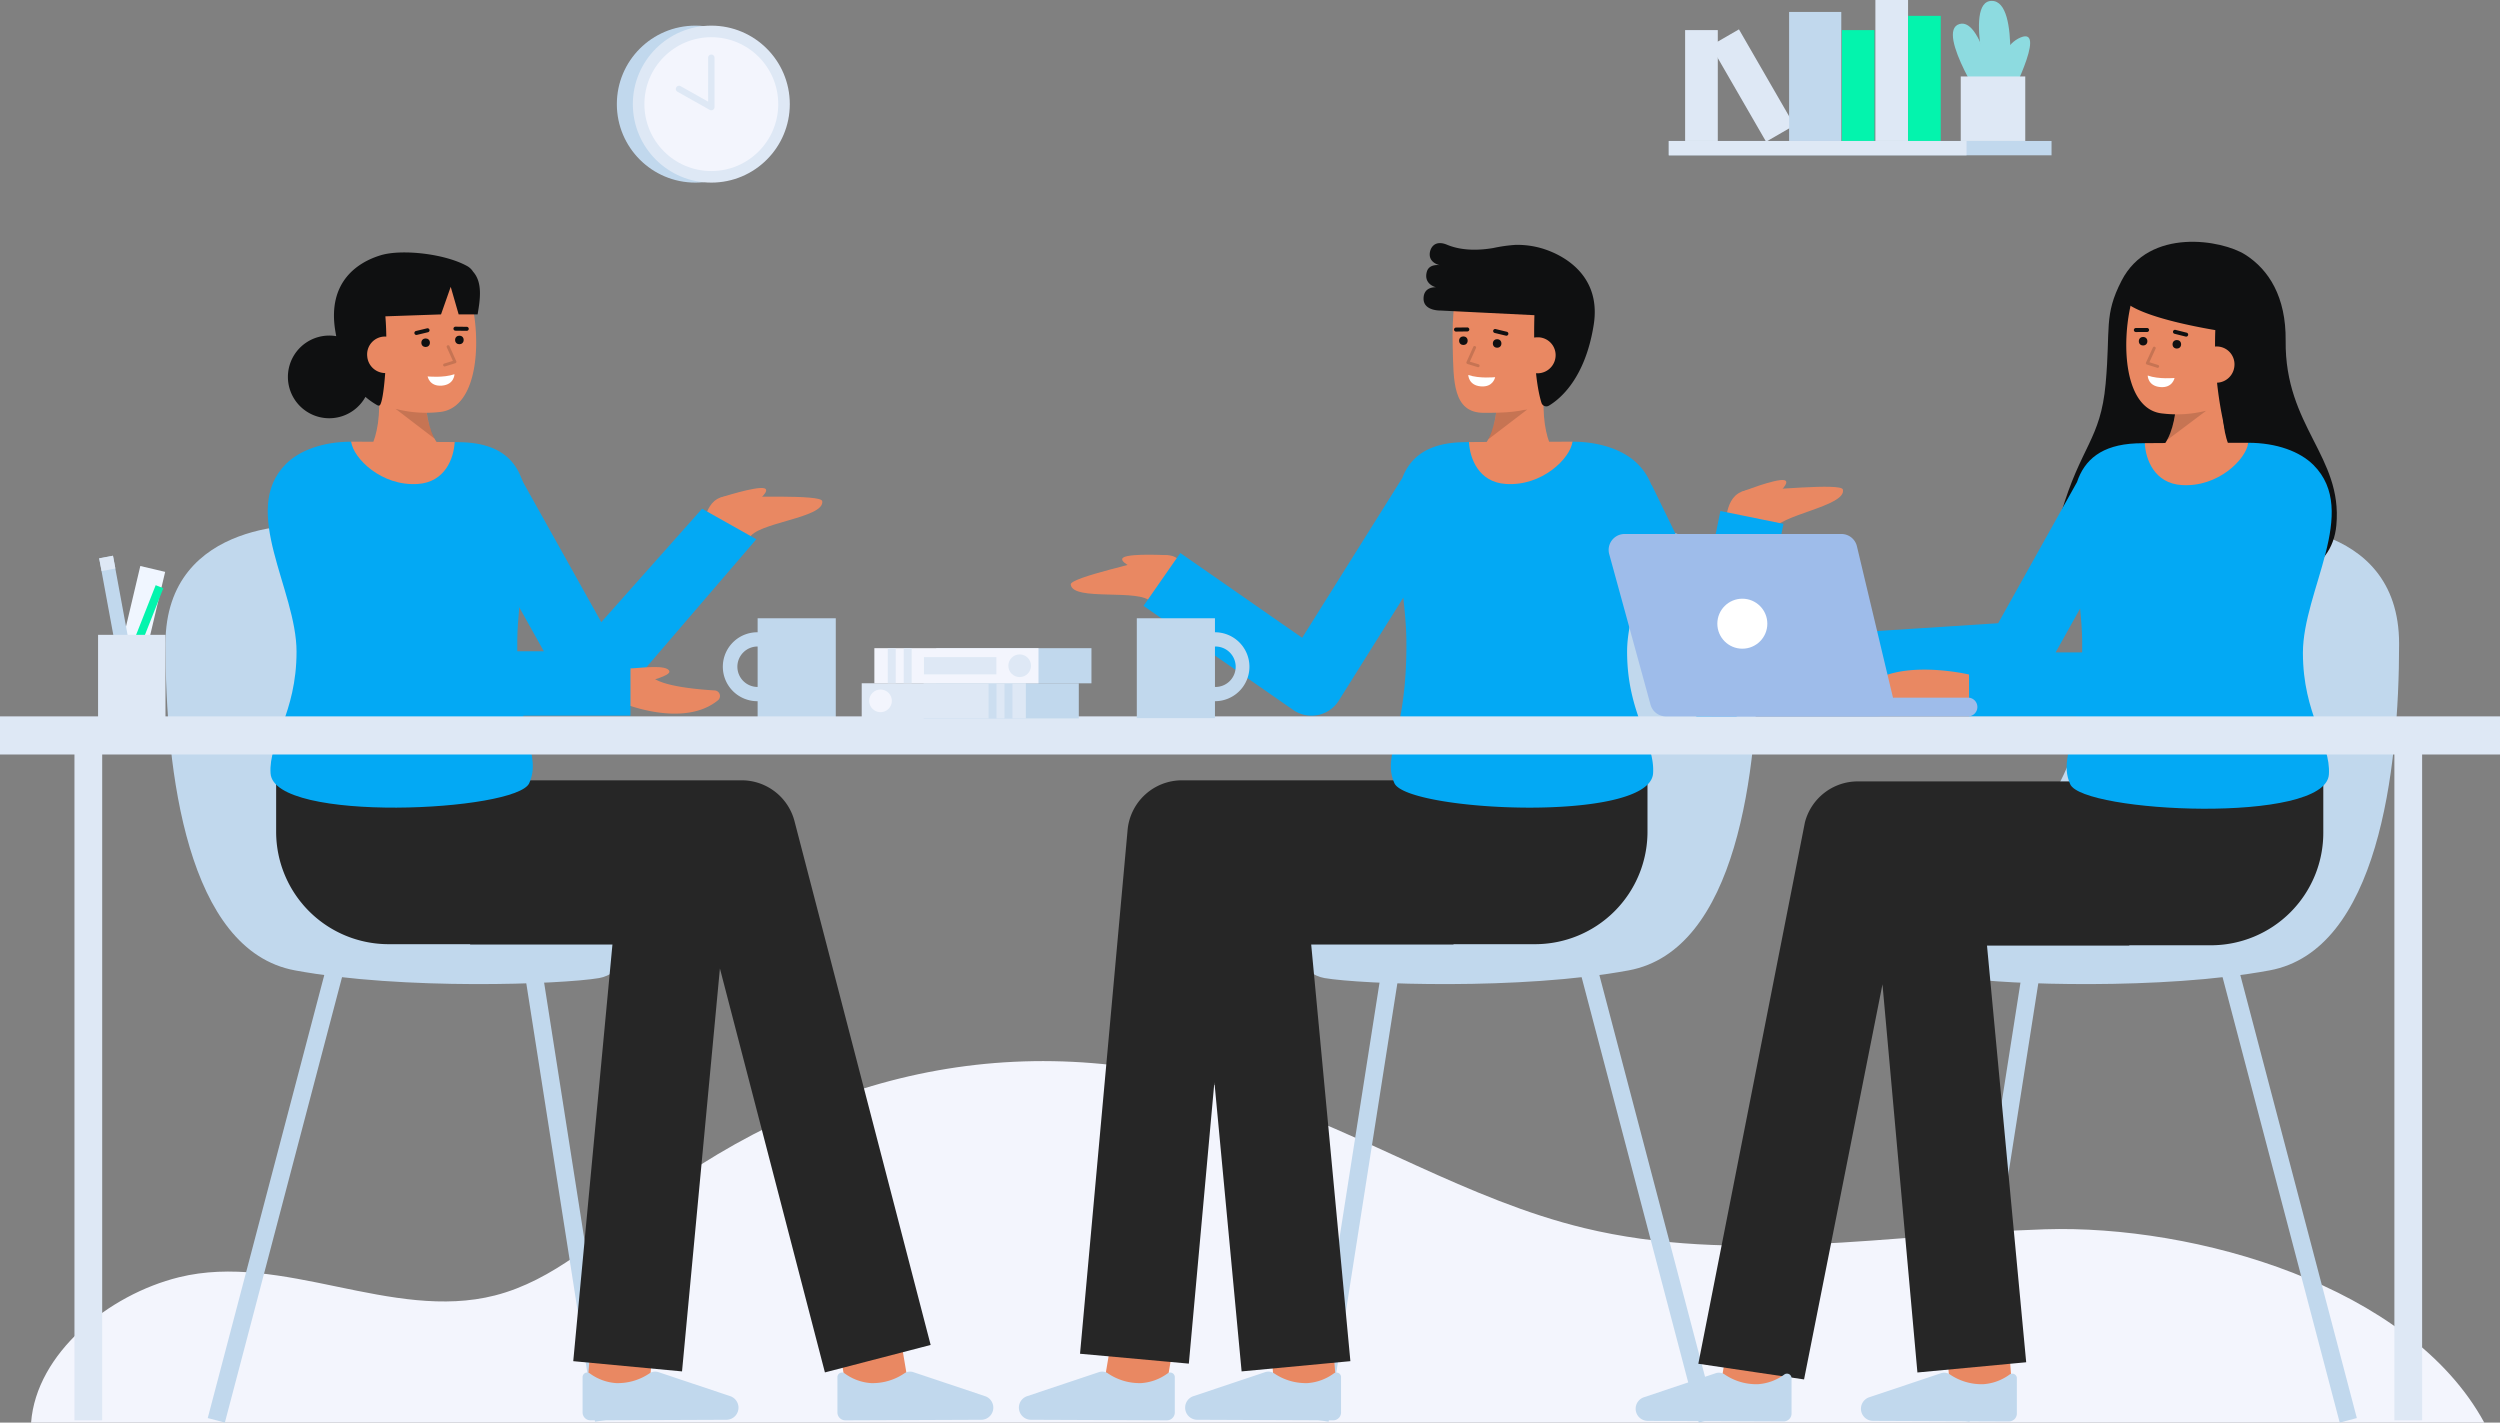 <svg id="Layer_1" data-name="Layer 1" xmlns="http://www.w3.org/2000/svg" viewBox="0 0 846.683 481.792">
  <rect x="0" y="0" width="846.683" height="481.792" fill="#808080" stroke="none"/>
  <path d="M256.586,237.478v5.735h26.469V209.384H256.586v4.749a11.673,11.673,0,1,0,0,23.345ZM249.729,225.8a6.852,6.852,0,0,1,6.857-6.847v13.7A6.855,6.855,0,0,1,249.729,225.8Z" fill="#c1d8ed"></path>
  <path d="M841.353,481.792H10.532c1.753-23.441,26.168-43.327,50.1-49.226,35.006-8.619,72.052,15.08,106.98,6.168,19.844-5.057,35.466-19.795,51.882-32.032,61.932-46.174,131.273-59.821,204.565-35.383,38.306,12.769,73.211,35.1,112.451,44.591,50.743,12.281,103.807,2.1,155.989.419C743.314,414.694,816.13,435.405,841.353,481.792Z" fill="#f3f5fd"></path>
  <g>
    <rect x="554.875" y="323.659" width="6" height="160.001" transform="translate(-84.322 155.167) rotate(-14.735)" fill="#c1d8ed"></rect>
    <rect x="380.821" y="400.659" width="156.63" height="6" transform="translate(-10.788 794.706) rotate(-81.087)" fill="#c1d8ed"></rect>
    <path d="M545.875,177.855s49.565-3.13,49.565,40.174-7.3,103.826-43.826,110.609-90.482,4.737-103.008,2.614c-15.391-2.609-22.1-38.311-1.6-40.7C505.179,283.768,477.005,182.551,545.875,177.855Z" fill="#c1d8ed"></path>
  </g>
  <g>
    <g>
      <path d="M529,156.014s-7.733-4.1-6.006-25.156L507.016,127.9s1.795,18.879-6.288,24.873Z" fill="#E98862"></path>
      <g opacity="0.15">
        <path d="M504,148.821l13.272-10.154-10.424-.108A28.761,28.761,0,0,1,504,148.821Z"></path>
      </g>
      <path d="M532.057,122.693c-1.106,6.388-4.592,12.438-10.228,14.5-6.689,2.45-11.644,2.616-19.357,2.616-10.525,0-10.177-10.977-10.473-22.038-.3-11.106.586-23.019,4.746-26.889,8.3-7.724,32.673-2.832,35.638,10.088C533.916,107.653,533.109,116.612,532.057,122.693Z" fill="#E98862"></path>
      <path d="M486.358,97.3s-4.311-.963-3.131-5.261c.783-2.851,4.435-2.218,4.435-2.218s-3.458-.633-3.458-3.652c0-1.9,1.461-5.124,5.871-3.282,5.174,2.161,11.074,1.883,15.561,1.129a51.7,51.7,0,0,1,7.707-1.088l.013,0v0a29.658,29.658,0,0,1,8.814,1.179c8.02,2.4,20.158,9.59,17.578,25.893-2.881,18.194-11.418,25.152-15.174,27.384a1.712,1.712,0,0,1-2.518-.957c-1.065-3.41-2.9-11.99-2.388-29.682-24.652-1.209-31.744-1.576-31.744-1.576s-5.805.218-5.805-4.022S486.358,97.3,486.358,97.3Z" fill="#0f1011"></path>
      <g>
        <circle cx="507.038" cy="116.323" r="1.449" fill="#0f1011"></circle>
        <circle cx="495.607" cy="115.386" r="1.449" fill="#0f1011"></circle>
        <path d="M493.1,112.3a.681.681,0,0,1-.008-1.361l3.839-.048a.7.7,0,0,1,.688.672.68.68,0,0,1-.672.689l-3.839.048Z" fill="#0f1011"></path>
        <path d="M510.166,113.7a.673.673,0,0,1-.16-.019l-3.785-.911a.681.681,0,1,1,.319-1.324l3.784.911a.681.681,0,0,1-.158,1.343Z" fill="#0f1011"></path>
      </g>
      <path d="M514.576,119.869a6.143,6.143,0,0,0,12.244,1,6.041,6.041,0,0,0-5.62-6.625C516.822,114.106,514.853,116.487,514.576,119.869Z" fill="#E98862"></path>
      <g opacity="0.15">
        <path d="M500.606,124.36a.5.5,0,0,0,.147-.978l-2.947-.905,2.061-4.59a.5.5,0,0,0-.912-.41l-2.293,5.106a.5.5,0,0,0,.309.684l3.488,1.071A.509.509,0,0,0,500.606,124.36Z"></path>
      </g>
      <path d="M506.368,127.735s-5.349.564-9.1-.746c0,0,.03,3.522,4.262,3.869S506.368,127.735,506.368,127.735Z" fill="#fff"></path>
    </g>
    <g>
      <rect x="431.098" y="451.847" width="21" height="24.532" transform="translate(-34.369 35.318) rotate(-4.409)" fill="#E98862"></rect>
      <path d="M405.465,480.842a4.108,4.108,0,0,1-4.076-4.427h0a4.107,4.107,0,0,1,2.659-3.529L428.49,464.7a3.463,3.463,0,0,1,2.873.32,19.108,19.108,0,0,0,11.467,3.4,17.035,17.035,0,0,0,8.821-3.222,1.546,1.546,0,0,1,2.527,1.2v11.952a2.678,2.678,0,0,1-2.689,2.678Z" fill="#c1d8ed"></path>
      <rect x="372.892" y="453.613" width="24.803" height="21" transform="translate(-136.301 767.083) rotate(-80.452)" fill="#E98862"></rect>
      <path d="M501.353,264.333v-.065H400.31A18.5,18.5,0,0,0,381.885,281.1L365.777,458.479l36.849,3.346,8.658-95.351,9.215,97.983,36.838-3.465L444.066,319.877h48.2v-.109h27.609a38.087,38.087,0,0,0,38.087-38.087V264.333Z" fill="#262626"></path>
      <path d="M349.162,480.842a4.107,4.107,0,0,1-4.076-4.427h0a4.108,4.108,0,0,1,2.658-3.529l24.443-8.187a3.461,3.461,0,0,1,2.872.32,19.112,19.112,0,0,0,11.468,3.4,17.031,17.031,0,0,0,8.82-3.222,1.547,1.547,0,0,1,2.528,1.2v11.952a2.678,2.678,0,0,1-2.689,2.678Z" fill="#c1d8ed"></path>
    </g>
    <g>
      <g>
        <path d="M584.518,177.989s-.558-12,8.048-11.881c5.431.074,31.05-2.636,31.571-.317,1.288,5.737-22.127,8.537-23.942,14.058Z" fill="#E98862"></path>
        <path d="M589.555,166.672s11.7-4.592,14.671-4.069c2.632.464-2.528,5.008-2.528,5.008Z" fill="#E98862"></path>
      </g>
      <g>
        <path d="M404.078,197.253s-3.191-11.58-11.337-8.8c-5.139,1.755-30.336,7.123-30.112,9.49.555,5.853,23.684,1.253,27.121,5.939Z" fill="#E98862"></path>
        <path d="M395.779,188.056s-12.546-.737-15.21.683c-2.358,1.257,3.957,3.976,3.957,3.976Z" fill="#E98862"></path>
      </g>
      <path d="M582.651,173.064l-5.589,27.45-17.7-36.334-.092.045a20.162,20.162,0,0,0-4.637-7.108c-4.56-4.56-12.46-7.52-22.08-7.53-.72,5.61-34.79,5.63-35.05.13-1.3.02-2.31.05-2.94.07-11.213.484-16.965,5.122-19.66,12.118L441.013,216l-41.28-28.709-12.45,17.9,50.671,35.239a10.9,10.9,0,0,0,15.463-3.162l21.838-34.853c.548,4.9.988,9.732,1.04,14.294.38,32.47-8.38,38.59-4.06,48.51,4.19,9.63,86.52,13.63,87.62-3.31.7-10.78-8.8-20.19-8.8-41.2,0-5.544,1.351-11.5,3.045-17.543l17.433,35.788a10.9,10.9,0,0,0,20.484-2.6l12-58.94Z" fill="#03A9F4"></path>
      <path d="M497.505,149.717c.26,5.5,3.26,13.59,12.48,14.19,12.31.82,21.85-8.71,22.57-14.32h-.04C520.415,149.587,504.575,149.607,497.505,149.717Z" fill="#E98862"></path>
    </g>
  </g>
  <g>
    <rect x="771.947" y="323.659" width="6" height="160.001" transform="translate(-77.183 210.378) rotate(-14.735)" fill="#c1d8ed"></rect>
    <rect x="597.893" y="400.659" width="156.63" height="6" transform="translate(172.65 1009.157) rotate(-81.087)" fill="#c1d8ed"></rect>
    <path d="M762.947,177.855s49.565-3.13,49.565,40.174-7.3,103.826-43.826,110.609-90.481,4.737-103.008,2.614c-15.391-2.609-22.1-38.311-1.6-40.7C722.251,283.768,694.078,182.551,762.947,177.855Z" fill="#c1d8ed"></path>
  </g>
  <g>
    <g>
      <path d="M774.09,115.386c.153-14.869-5.723-24.083-13.691-29.142-7.862-4.992-32.516-9.337-41.863,8.785-6.1,11.824-3.692,16.051-5.419,34.991s-8.366,20.926-15.1,43.882c-5.28,18.007,24.3,27.567,49.911,26.741s41.85-6.5,43.337-22.788C793.4,154.476,773.789,144.525,774.09,115.386Z" fill="#0f1011"></path>
      <path d="M758.829,156.5s-7.695-4.171-5.775-25.21l-15.949-3.109s1.622,18.894-6.515,24.813Z" fill="#E98862"></path>
      <g opacity="0.15">
        <path d="M733.9,149.074l13.365-10.032-10.422-.2A28.765,28.765,0,0,1,733.9,149.074Z"></path>
      </g>
      <path d="M762.193,123.2c-1.165,6.378-4.706,12.395-10.36,14.407a40.5,40.5,0,0,1-19.381,2.438c-17.476-1.594-13.651-41.329-5.277-48.977s32.7-2.533,35.543,10.414C764.19,108.182,763.3,117.133,762.193,123.2Z" fill="#E98862"></path>
      <g>
        <circle cx="737.234" cy="116.605" r="1.449" fill="#0f1011"></circle>
        <circle cx="725.811" cy="115.563" r="1.449" fill="#0f1011"></circle>
        <path d="M723.336,112.452a.681.681,0,0,1,0-1.361l3.839-.013h0a.681.681,0,0,1,0,1.361l-3.839.013Z" fill="#0f1011"></path>
        <path d="M740.391,114.009a.681.681,0,0,1-.166-.021l-3.776-.945a.681.681,0,0,1,.331-1.322l3.776.946a.681.681,0,0,1-.165,1.342Z" fill="#0f1011"></path>
        <path d="M736.459,128.01s-5.354.515-9.091-.829c0,0,0,3.523,4.227,3.908S736.459,128.01,736.459,128.01Z" fill="#fff"></path>
      </g>
      <path d="M750.577,106.545A125.385,125.385,0,0,0,755,151s12.4-20.9,14.466-38.386C771.4,96.22,759.393,86.421,751.241,84.52c-30.981-7.227-33.132,15.371-33.132,15.371,2,7.708,35.823,12.491,35.823,12.491" fill="#0f1011"></path>
      <path d="M744.493,122.917a6.142,6.142,0,1,0,12.234,1.116,6.04,6.04,0,0,0-5.559-6.675C746.791,117.175,744.8,119.538,744.493,122.917Z" fill="#E98862"></path>
      <g opacity="0.15">
        <path d="M730.732,124.582a.5.5,0,0,0,.152-.976l-2.939-.932,2.1-4.572a.5.5,0,0,0-.908-.418l-2.34,5.086a.5.5,0,0,0,.3.686l3.478,1.1A.5.5,0,0,0,730.732,124.582Z"></path>
      </g>
    </g>
    <path d="M619.806,216.327s-24.791-5.884-35.332,4.512a1.875,1.875,0,0,0,1.382,3.206c5.918-.212,13.975.267,18.867,2.468-1.712.8-3.453,1.824-3.064,2.5,1.083,1.877,18.157.95,18.157.95Z" fill="#E98862"></path>
    <rect x="659.975" y="452.217" width="21" height="24.532" transform="translate(-33.729 52.928) rotate(-4.41)" fill="#E98862"></rect>
    <path d="M634.343,481.212a4.107,4.107,0,0,1-4.089-4.125c0-.1,0-.2.013-.3h0a4.109,4.109,0,0,1,2.658-3.529l24.443-8.187a3.463,3.463,0,0,1,2.872.32,19.1,19.1,0,0,0,11.468,3.4,17.023,17.023,0,0,0,8.82-3.223,1.548,1.548,0,0,1,2.528,1.2v11.952a2.678,2.678,0,0,1-2.678,2.678h-.011Z" fill="#c1d8ed"></path>
    <rect x="581.77" y="453.983" width="24.803" height="21" transform="translate(37.564 973.375) rotate(-80.452)" fill="#E98862"></rect>
    <path d="M575.174,461.868l36.108-183.385a18.5,18.5,0,0,1,17.9-13.845H730.23v.065h56.609v17.348a38.087,38.087,0,0,1-38.086,38.088h-27.61v.109h-48.2l13.272,141.114-36.838,3.464L637.544,333.371l-26.56,133.805Z" fill="#262626"></path>
    <path d="M666.846,242.75H703.17c-2.143,11.537-4.866,16.385-2.056,22.837,4.19,9.63,86.52,13.63,87.62-3.31.7-10.78-8.8-20.2-8.8-41.2s19.33-47.84,3.58-63.59c-4.56-4.56-12.46-7.52-22.08-7.53-.72,5.61-34.79,5.63-35.05.13-1.3.02-2.31.05-2.94.07-11.74.506-17.494,5.566-20.02,13.119l-26.7,47.791-58.68,3.779,1.305,18.956,47.5-1.176Zm38.327-25.673c.015,1.339.01,2.617,0,3.868h-8.986l8.3-14.86c.375,3.762.648,7.459.689,10.992Z" fill="#03A9F4"></path>
    <path d="M726.383,150.087c.26,5.5,3.26,13.59,12.48,14.19,12.31.82,21.85-8.71,22.57-14.32h-.04C749.293,149.957,733.453,149.977,726.383,150.087Z" fill="#E98862"></path>
    <path d="M558.039,481.212a4.106,4.106,0,0,1-4.088-4.127q0-.15.012-.3h0a4.111,4.111,0,0,1,2.659-3.529l24.442-8.187a3.466,3.466,0,0,1,2.873.32,19.1,19.1,0,0,0,11.467,3.4,17.026,17.026,0,0,0,8.821-3.223,1.547,1.547,0,0,1,2.527,1.2v11.952a2.678,2.678,0,0,1-2.678,2.678h-.011Z" fill="#c1d8ed"></path>
    <path d="M666.853,228.443s-24.791-5.884-35.332,4.512a1.875,1.875,0,0,0,1.382,3.206c5.917-.213,13.975.267,18.867,2.468-1.712.8-3.453,1.824-3.064,2.5,1.083,1.876,18.157.95,18.157.95Z" fill="#E98862"></path>
  </g>
  <g>
    <rect x="587.998" y="10.194" width="11.064" height="37.549" transform="translate(65.034 300.646) rotate(-30)" fill="#dee8f5"></rect>
    <rect x="570.706" y="10.194" width="11.064" height="37.549" fill="#dee8f5"></rect>
    <rect x="635.146" width="11.064" height="47.743" fill="#dee8f5"></rect>
    <rect x="623.767" y="10.194" width="11.064" height="37.549" fill="#03F4AD"></rect>
    <rect x="646.211" y="5.368" width="11.064" height="42.375" fill="#03F4AD"></rect>
    <rect x="605.923" y="4.046" width="17.67" height="43.697" fill="#c1d8ed"></rect>
    <g>
      <g>
        <path d="M675,35.266s-.054-18.676,9.327-22.577-4.664,22.577-4.664,22.577Z" fill="#8ddbe0"></path>
        <path d="M679.667,35.266S684.565.3,674.556.3,675,35.266,675,35.266" fill="#8ddbe0"></path>
        <path d="M676.666,36.806s-4.7-31.161-13.076-28.661,9.782,29.644,9.782,29.644Z" fill="#8ddbe0"></path>
      </g>
      <rect x="664.053" y="25.894" width="21.849" height="21.849" fill="#dee8f5"></rect>
    </g>
    <rect x="565.174" y="47.743" width="129.629" height="4.855" fill="#c1d8ed"></rect>
    <rect x="565.174" y="47.743" width="100.842" height="4.855" fill="#dee8f5"></rect>
  </g>
  <g>
    <rect x="13.608" y="400.659" width="160.001" height="6" transform="translate(-320.584 391.502) rotate(-75.263)" fill="#c1d8ed"></rect>
    <rect x="189.348" y="325.344" width="6" height="156.63" transform="translate(-60.202 34.665) rotate(-8.911)" fill="#c1d8ed"></rect>
    <path d="M105.609,177.855s-49.566-3.13-49.566,40.174S63.348,321.855,99.87,328.638s90.481,4.737,103.008,2.614c15.391-2.609,22.1-38.311,1.6-40.7C146.3,283.768,174.478,182.551,105.609,177.855Z" fill="#c1d8ed"></path>
  </g>
  <g>
    <g>
      <path d="M122.189,155.762s7.733-4.1,6.006-25.156l15.977-2.963s-1.795,18.879,6.287,24.872Z" fill="#E98862"></path>
      <g opacity="0.15">
        <path d="M147.186,148.569l-13.273-10.154,10.424-.108A28.742,28.742,0,0,0,147.186,148.569Z"></path>
      </g>
      <path d="M119.131,122.441c1.106,6.388,4.592,12.438,10.227,14.5a40.5,40.5,0,0,0,19.358,2.616c17.489-1.434,14.03-41.2,5.726-48.927s-32.673-2.833-35.637,10.087C117.272,107.4,118.078,116.36,119.131,122.441Z" fill="#E98862"></path>
      <path d="M160.211,92a5.557,5.557,0,0,0-2.12-1.959c-7.767-4.224-22.16-5.685-29.073-3.617-8.02,2.4-18.076,9.123-15.5,25.426.109.686.226,1.347.347,2a14,14,0,1,0,9.9,20.562,24.707,24.707,0,0,0,3.838,2.723c.957.568,1.189.105,1.521-.957,1.16-3.711,2.3-18.388,1.39-29.045l18.846-.652,3.284-9.342,2.691,9.342h6.419C162.615,101.42,163.5,95.682,160.211,92Z" fill="#0f1011"></path>
      <g>
        <circle cx="144.149" cy="116.071" r="1.449" fill="#0f1011"></circle>
        <circle cx="155.581" cy="115.133" r="1.449" fill="#0f1011"></circle>
        <path d="M158.091,112.045a.681.681,0,0,0,.008-1.361l-3.838-.048a.7.7,0,0,0-.689.672.68.68,0,0,0,.672.689l3.839.048Z" fill="#0f1011"></path>
        <path d="M141.022,113.445a.671.671,0,0,0,.159-.019l3.785-.91a.681.681,0,0,0-.318-1.324l-3.785.91a.681.681,0,0,0,.159,1.343Z" fill="#0f1011"></path>
      </g>
      <path d="M136.611,119.616a6.143,6.143,0,1,1-12.244,1,6.042,6.042,0,0,1,5.62-6.624C134.365,113.853,136.334,116.235,136.611,119.616Z" fill="#E98862"></path>
      <g opacity="0.15">
        <path d="M150.581,124.108a.5.5,0,0,1-.147-.978l2.947-.905-2.061-4.591a.5.5,0,1,1,.912-.409l2.294,5.107a.5.5,0,0,1-.31.683l-3.488,1.071A.5.5,0,0,1,150.581,124.108Z"></path>
      </g>
      <path d="M144.82,127.482s5.348.564,9.1-.746c0,0-.029,3.523-4.262,3.87S144.82,127.482,144.82,127.482Z" fill="#fff"></path>
    </g>
    <g>
      <rect x="197.62" y="453.613" width="24.532" height="21" transform="translate(-268.987 637.701) rotate(-85.591)" fill="#E98862"></rect>
      <path d="M246.018,480.842a4.107,4.107,0,0,0,4.076-4.427h0a4.108,4.108,0,0,0-2.658-3.529L222.993,464.7a3.461,3.461,0,0,0-2.872.32,19.112,19.112,0,0,1-11.468,3.4,17.031,17.031,0,0,1-8.82-3.222,1.547,1.547,0,0,0-2.528,1.2v11.952a2.678,2.678,0,0,0,2.689,2.678Z" fill="#c1d8ed"></path>
      <rect x="285.69" y="451.711" width="21" height="24.803" transform="translate(-72.882 55.561) rotate(-9.548)" fill="#E98862"></rect>
      <path d="M315.187,455.5,269.079,278.114a18.5,18.5,0,0,0-17.9-13.846H150.131v.065H93.522v17.348a38.087,38.087,0,0,0,38.087,38.087h27.609v.109h48.2L194.146,460.992l36.838,3.465L243.817,328l35.56,136.8Z" fill="#262626"></path>
      <path d="M332.322,480.842a4.108,4.108,0,0,0,4.076-4.427h0a4.109,4.109,0,0,0-2.659-3.529L309.3,464.7a3.463,3.463,0,0,0-2.873.32,19.108,19.108,0,0,1-11.467,3.4,17.035,17.035,0,0,1-8.821-3.222,1.546,1.546,0,0,0-2.527,1.2v11.952a2.678,2.678,0,0,0,2.689,2.678Z" fill="#c1d8ed"></path>
    </g>
    <g>
      <g>
        <path d="M238.2,179.553s.15-12.011,8.735-11.386c5.416.394,31.151-.8,31.534,1.544.948,5.8-22.592,7.218-24.728,12.622Z" fill="#E98862"></path>
        <path d="M243.892,168.552s11.949-3.894,14.886-3.2c2.6.618-2.82,4.85-2.82,4.85Z" fill="#E98862"></path>
      </g>
      <path d="M201.6,240.3a10.916,10.916,0,0,1-9.518-5.585l-36.115-64.646L175,159.438,203.637,210.7l34.138-38.407,18.374,10.332-46.4,54.022A10.9,10.9,0,0,1,201.6,240.3Z" fill="#03A9F4"></path>
      <g>
        <path d="M213.038,226.391c2.98,0,12.943-1.573,13.655.958.426,1.517-7,3.309-7,3.309" fill="#E98862"></path>
        <path d="M211.474,238.339s20.114,8.264,31.669-1.162a1.888,1.888,0,0,0-1.081-3.346c-7.792-.458-23.8-2.029-21.925-7.166H207.573" fill="#E98862"></path>
      </g>
      <path d="M213.516,220.575H175.191c-.013-1.251-.018-2.529,0-3.868.32-27.73,14.9-65.49-18.27-66.92-.63-.02-1.64-.05-2.94-.07-.26,5.5-34.33,5.48-35.05-.13-9.62.01-17.52,2.97-22.08,7.53-15.75,15.75,3.58,42.59,3.58,63.59s-9.5,30.42-8.8,41.2c1.1,16.94,83.43,12.94,87.62,3.31,2.81-6.452.087-11.3-2.056-22.837h36.324Z" fill="#03A9F4"></path>
      <path d="M153.978,149.717c-.26,5.5-3.26,13.59-12.48,14.19-12.31.82-21.85-8.71-22.57-14.32h.04C131.068,149.587,146.908,149.607,153.978,149.717Z" fill="#E98862"></path>
    </g>
  </g>
  <g>
    <rect x="25.217" y="252.072" width="9.391" height="228.957" fill="#dee8f5"></rect>
    <rect x="810.916" y="252.072" width="9.391" height="228.957" fill="#dee8f5"></rect>
    <rect y="242.616" width="846.683" height="12.913" fill="#dee8f5"></rect>
  </g>
  <g>
    <rect x="42.127" y="192.068" width="8.65" height="45.869" transform="translate(50.714 -4.92) rotate(13.302)" fill="#f0f6ff"></rect>
    <g>
      <rect x="37.161" y="188.324" width="4.752" height="39.841" transform="translate(-37.121 10.627) rotate(-10.452)" fill="#c1d8ed"></rect>
      <rect x="33.958" y="188.615" width="4.752" height="4.399" transform="translate(-35.032 10.157) rotate(-10.775)" fill="#dee8f5"></rect>
    </g>
    <rect x="25.793" y="216.519" width="41.318" height="2.789" transform="translate(-173.323 181.262) rotate(-68.498)" fill="#03F4AD"></rect>
    <rect x="33.215" y="215.002" width="22.829" height="29.176" fill="#dee8f5"></rect>
  </g>
  <g>
    <rect x="312.796" y="231.407" width="52.564" height="11.902" fill="#c1d8ed"></rect>
    <g>
      <rect x="291.837" y="231.407" width="55.586" height="11.902" fill="#dee8f5"></rect>
      <rect x="340.187" y="231.407" width="2.698" height="11.902" fill="#c1d8ed" opacity="0.62"></rect>
      <rect x="334.791" y="231.407" width="2.698" height="11.902" fill="#c1d8ed" opacity="0.62"></rect>
      <circle cx="298.21" cy="237.358" r="3.838" fill="#f3f5fd"></circle>
    </g>
    <g>
      <rect x="317.083" y="219.518" width="52.564" height="11.902" transform="translate(686.73 450.938) rotate(-180)" fill="#c1d8ed"></rect>
      <g>
        <rect x="296.124" y="219.518" width="55.586" height="11.902" transform="translate(647.834 450.938) rotate(-180)" fill="#f3f5fd"></rect>
        <rect x="300.661" y="219.518" width="2.698" height="11.902" transform="translate(604.021 450.938) rotate(-180)" fill="#dee8f5"></rect>
        <rect x="306.057" y="219.518" width="2.698" height="11.902" transform="translate(614.813 450.938) rotate(-180)" fill="#dee8f5"></rect>
        <circle cx="345.337" cy="225.469" r="3.838" fill="#dee8f5"></circle>
      </g>
      <rect x="312.914" y="222.552" width="24.538" height="5.835" fill="#dee8f5"></rect>
    </g>
  </g>
  <g>
    <g>
      <path d="M628.887,185l12.142,50.972a5.4,5.4,0,0,1-4,6.5,5.333,5.333,0,0,1-1.246.147H564.194a5.4,5.4,0,0,1-5.206-3.969L545,187.676a5.4,5.4,0,0,1,5.206-6.828h73.432A5.4,5.4,0,0,1,628.887,185Z" fill="#9ebcea"></path>
      <path d="M666.513,242.616H579.994a3.172,3.172,0,0,1-3.172-3.172h0a3.172,3.172,0,0,1,3.172-3.172h86.519a3.172,3.172,0,0,1,3.172,3.172h0A3.172,3.172,0,0,1,666.513,242.616Z" fill="#9ebcea"></path>
    </g>
    <circle cx="590.082" cy="211.229" r="8.466" fill="#fff"></circle>
  </g>
  <path d="M423.151,225.8a11.675,11.675,0,0,0-11.677-11.668v-4.749H385.005v33.829h26.469v-5.735A11.676,11.676,0,0,0,423.151,225.8Zm-11.677,6.857v-13.7a6.852,6.852,0,1,1,0,13.7Z" fill="#c1d8ed"></path>
  <g>
    <circle cx="235.488" cy="35.266" r="26.579" fill="#c1d8ed"></circle>
    <circle cx="240.905" cy="35.266" r="26.579" fill="#dee8f5"></circle>
    <circle cx="240.905" cy="35.266" r="22.663" fill="#f3f5fd"></circle>
    <path d="M240.906,37.358a1.088,1.088,0,0,1-.531-.139L229.44,31.072a1.083,1.083,0,1,1,1.061-1.889l9.321,5.239V19.529a1.084,1.084,0,0,1,2.167,0V36.274a1.085,1.085,0,0,1-1.083,1.084Z" fill="#dee8f5"></path>
  </g>
</svg>